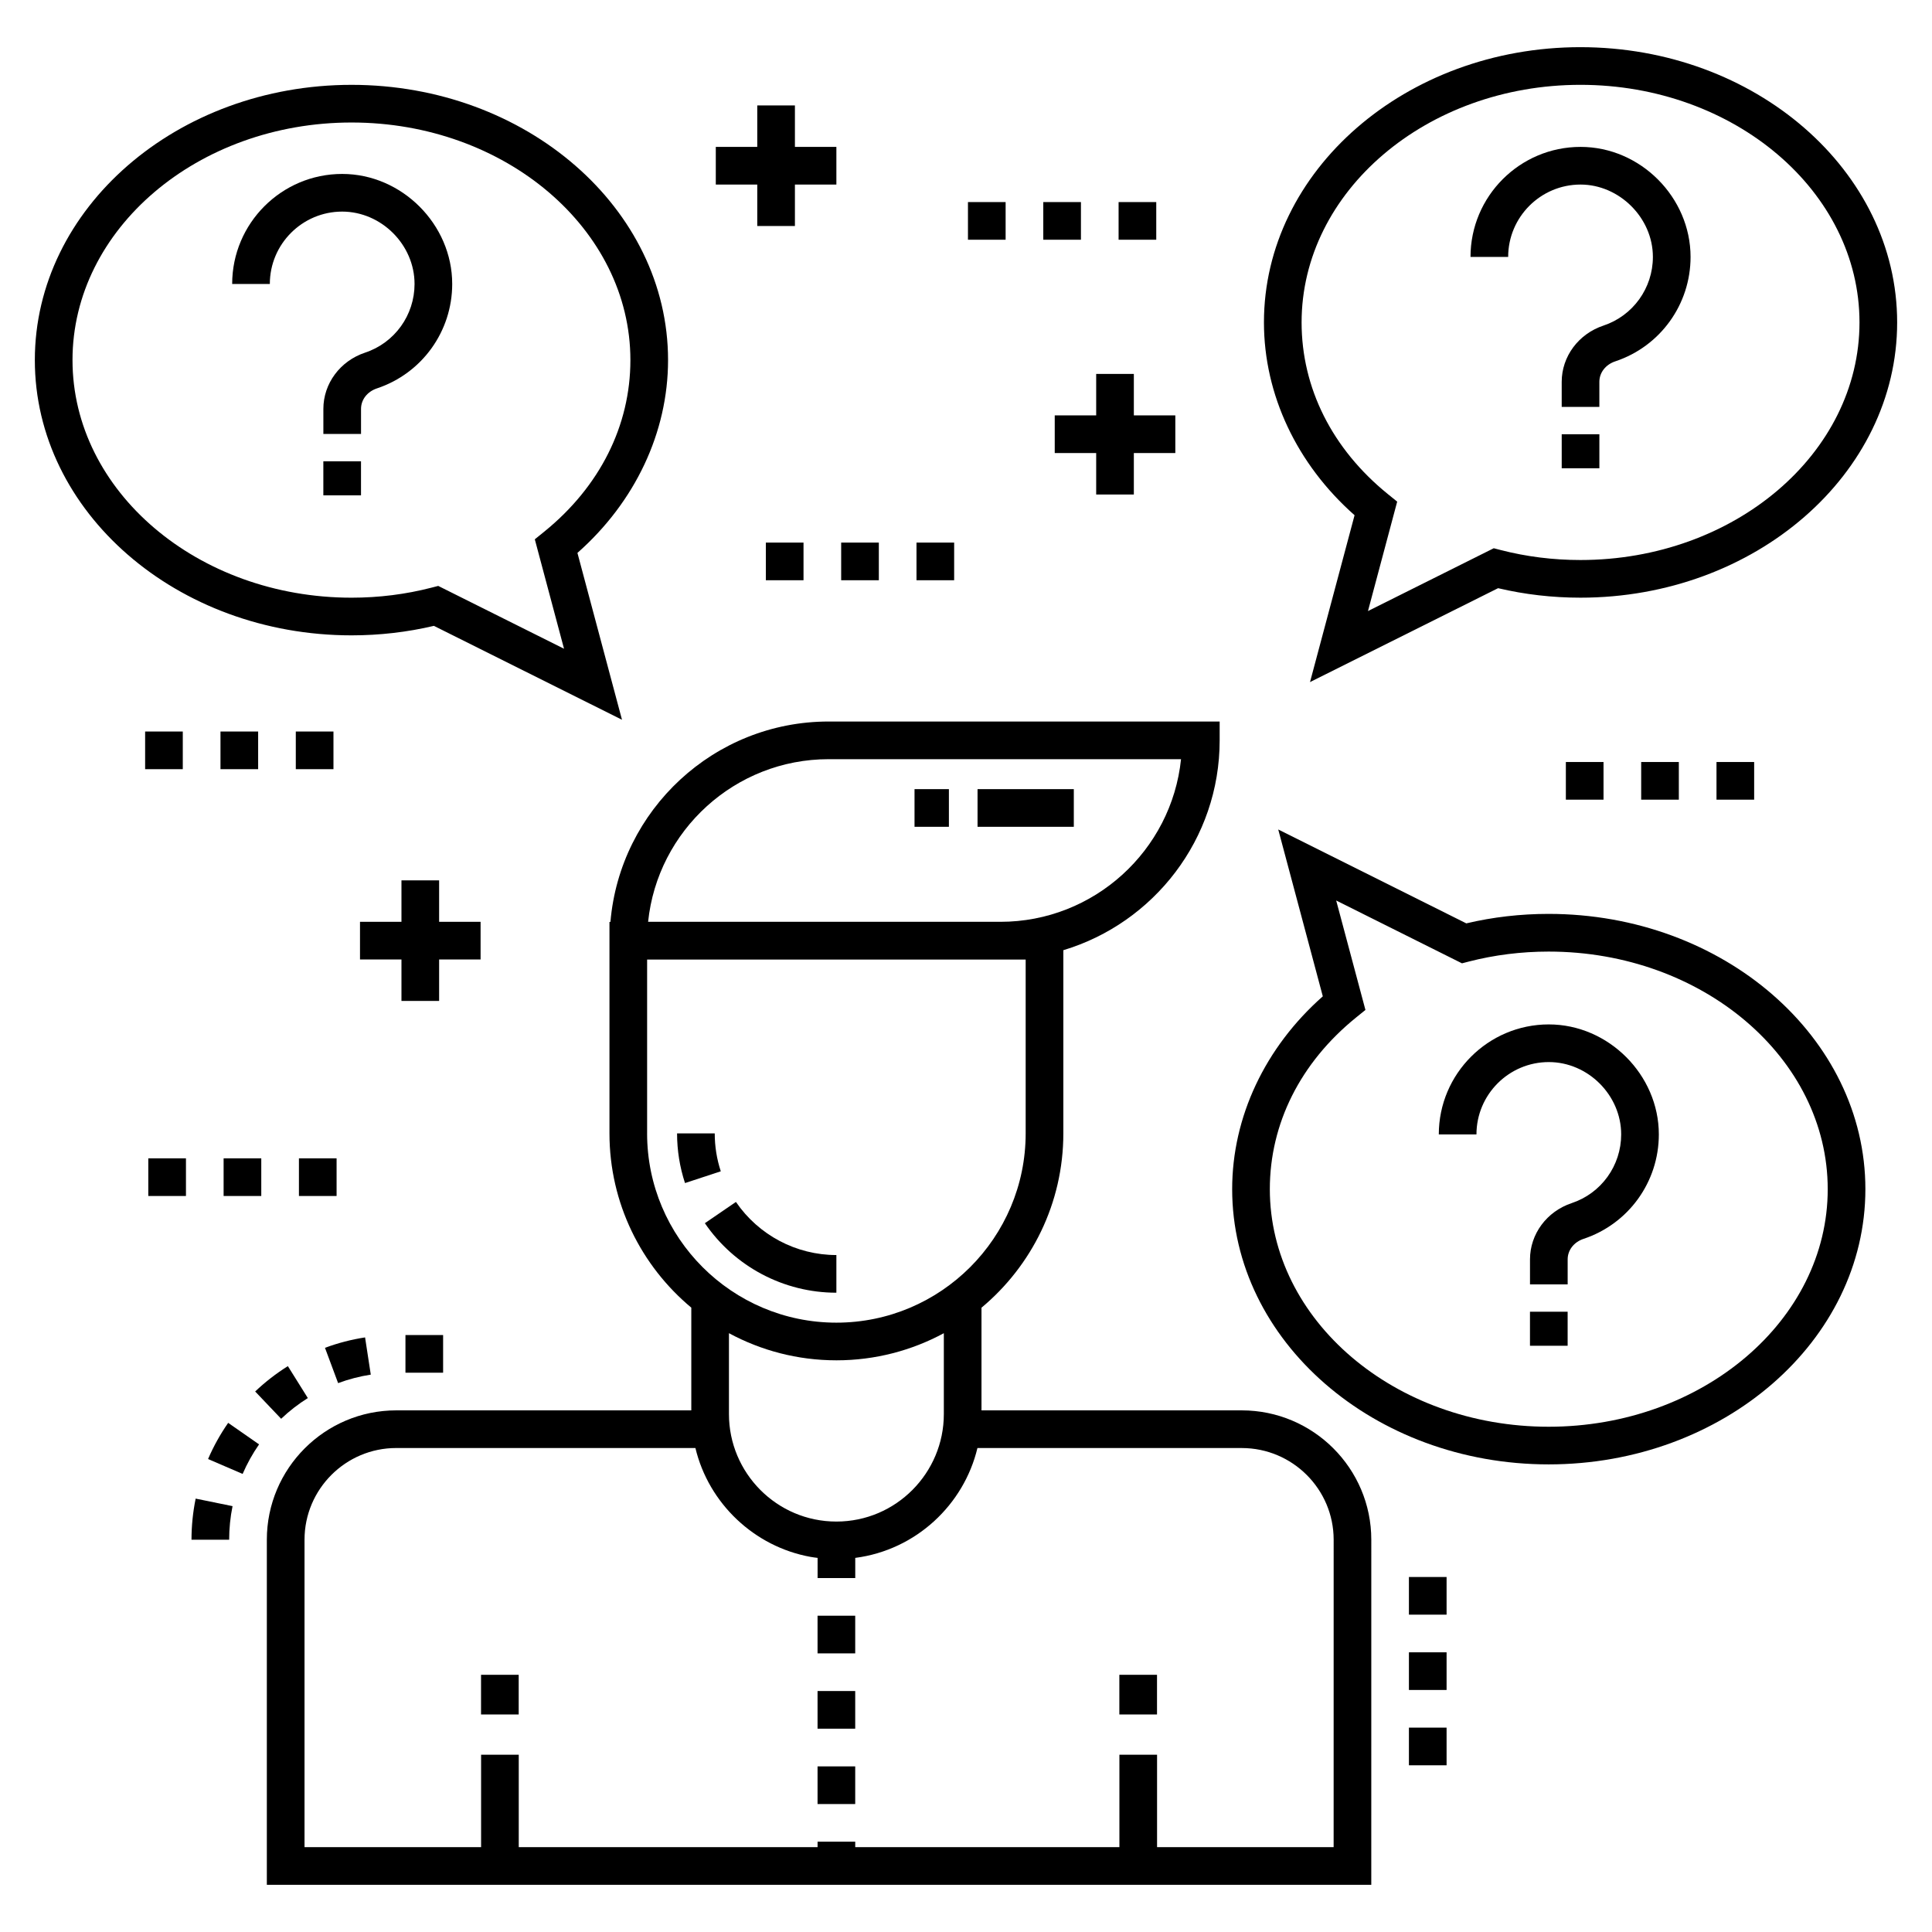 <?xml version="1.0" encoding="UTF-8"?>
<!-- Uploaded to: ICON Repo, www.svgrepo.com, Generator: ICON Repo Mixer Tools -->
<svg fill="#000000" width="800px" height="800px" version="1.1" viewBox="144 144 512 512" xmlns="http://www.w3.org/2000/svg">
 <g>
  <path d="m517.38 561.92h9.98v9.98h-9.98z"/>
  <path d="m517.38 601.84h9.98v9.98h-9.98z"/>
  <path d="m517.38 581.88h9.98v9.98h-9.98z"/>
  <path d="m225.58 514.5-5.293-8.461c-3.098 1.941-6.012 4.199-8.664 6.719l6.883 7.231c2.16-2.059 4.543-3.906 7.074-5.488z"/>
  <path d="m199.14 530.66 9.16 3.945c1.184-2.738 2.644-5.371 4.356-7.828l-8.188-5.703c-2.094 3.008-3.887 6.234-5.328 9.586z"/>
  <path d="m251.45 497.8h9.98v9.98h-9.98z"/>
  <path d="m194.75 552.05h9.98c0-2.988 0.301-5.988 0.898-8.906l-9.777-1.996c-0.73 3.578-1.102 7.242-1.102 10.902z"/>
  <path d="m242.26 508.29-1.512-9.863c-3.617 0.555-7.188 1.48-10.625 2.758l3.481 9.355c2.801-1.039 5.715-1.797 8.656-2.25z"/>
  <path d="m562.83 156.5c-46.246 0-83.871 32.723-83.871 72.945 0 19.133 8.715 37.582 24.016 51.094l-11.809 44.219 49.844-24.883c7.055 1.668 14.391 2.516 21.82 2.516 46.277 0 83.934-32.723 83.934-72.945 0-40.223-37.656-72.945-83.934-72.945zm0 135.91c-7.238 0-14.355-0.891-21.156-2.652l-1.812-0.469-33.336 16.648 7.742-29-2.516-2.035c-14.711-11.934-22.816-28.078-22.816-45.457 0-34.719 33.148-62.965 73.891-62.965 40.777 0 73.957 28.246 73.957 62.965s-33.176 62.965-73.953 62.965z"/>
  <path d="m554.41 386.19c-7.441 0-14.77 0.844-21.82 2.512l-49.844-24.883 11.812 44.219c-15.305 13.512-24.02 31.969-24.02 51.094 0 40.223 37.625 72.945 83.871 72.945 46.281 0 83.938-32.723 83.938-72.945 0-40.215-37.656-72.941-83.938-72.941zm0 135.91c-40.746 0-73.891-28.246-73.891-62.965 0-17.371 8.105-33.52 22.82-45.457l2.516-2.035-7.75-29 33.336 16.648 1.809-0.469c6.797-1.754 13.914-2.644 21.16-2.644 40.777 0 73.957 28.246 73.957 62.961 0 34.715-33.176 62.961-73.957 62.961z"/>
  <path d="m258.99 309.86 49.844 24.883-11.809-44.219c15.301-13.512 24.016-31.965 24.016-51.094 0-40.223-37.625-72.945-83.871-72.945-46.281 0-83.938 32.723-83.938 72.945 0 40.223 37.656 72.945 83.938 72.945 7.43 0 14.766-0.848 21.82-2.516zm-95.777-70.43c0-34.719 33.176-62.965 73.957-62.965 40.746 0 73.891 28.246 73.891 62.965 0 17.379-8.105 33.523-22.816 45.457l-2.516 2.035 7.742 29-33.336-16.648-1.812 0.469c-6.797 1.758-13.918 2.652-21.156 2.652-40.777 0-73.953-28.246-73.953-62.965z"/>
  <path d="m549.46 491.62h9.98v9.02h-9.98z"/>
  <path d="m554.45 415.48c-16.07 0-29.152 13.078-29.152 29.156h9.98c0-10.574 8.602-19.176 19.172-19.176 10.398 0 19.18 8.781 19.18 19.176-0.004 8.273-5.273 15.59-13.117 18.203-6.609 2.203-11.047 8.191-11.047 14.91v6.633h9.98v-6.633c0-2.453 1.656-4.59 4.219-5.441 11.926-3.973 19.941-15.086 19.945-27.672 0-15.805-13.352-29.156-29.16-29.156z"/>
  <path d="m557.87 259.08h9.98v9.02h-9.98z"/>
  <path d="m562.86 182.93h-0.004c-16.078 0-29.156 13.078-29.156 29.156h9.98c0-10.574 8.602-19.176 19.176-19.176h0.004c10.246 0 19.172 8.785 19.172 19.176 0 8.273-5.269 15.59-13.113 18.203-6.609 2.203-11.051 8.191-11.051 14.906v6.637h9.98v-6.637c0-2.453 1.66-4.586 4.231-5.438 11.926-3.973 19.938-15.094 19.938-27.672-0.004-15.773-13.258-29.156-29.156-29.156z"/>
  <path d="m229.69 266.25h9.98v9.02h-9.98z"/>
  <path d="m253.86 219.26c-0.004 8.273-5.273 15.59-13.113 18.195-6.613 2.199-11.051 8.191-11.051 14.91v6.633h9.98v-6.633c0-2.453 1.656-4.586 4.219-5.438 11.926-3.973 19.941-15.086 19.945-27.672 0-15.805-13.352-29.16-29.16-29.16-16.078 0.004-29.152 13.086-29.152 29.16h9.98c0-10.574 8.602-19.176 19.172-19.18 10.398 0.008 19.18 8.789 19.18 19.184z"/>
  <path d="m203.26 450.97h9.98v9.98h-9.98z"/>
  <path d="m223.22 450.97h9.98v9.98h-9.98z"/>
  <path d="m183.3 450.97h9.98v9.98h-9.98z"/>
  <path d="m202.43 337.86h9.98v9.98h-9.98z"/>
  <path d="m222.39 337.86h9.98v9.98h-9.98z"/>
  <path d="m182.46 337.86h9.98v9.98h-9.98z"/>
  <path d="m578.93 345.94h9.98v9.98h-9.98z"/>
  <path d="m598.89 345.94h9.98v9.98h-9.98z"/>
  <path d="m558.97 345.94h9.98v9.98h-9.98z"/>
  <path d="m271.36 388.29h-10.988v-10.984h-9.98v10.984h-10.988v9.98h10.988v10.988h9.98v-10.988h10.988z"/>
  <path d="m386.88 287.79h9.98v9.98h-9.98z"/>
  <path d="m366.92 287.79h9.98v9.98h-9.98z"/>
  <path d="m346.96 287.79h9.98v9.98h-9.98z"/>
  <path d="m440.44 197.55h9.98v9.98h-9.98z"/>
  <path d="m400.52 197.55h9.98v9.98h-9.98z"/>
  <path d="m420.48 197.55h9.98v9.98h-9.98z"/>
  <path d="m444.48 275.05v-10.988h10.992v-9.98h-10.992v-10.988h-9.98v10.988h-10.984v9.98h10.984v10.988z"/>
  <path d="m365.65 182.93h-10.988v-10.988h-9.98v10.988h-10.988v9.98h10.988v10.984h9.98v-10.984h10.988z"/>
  <path d="m473.07 517.76h-68.965v-27.207c13.242-11.043 21.691-27.648 21.691-46.195v-48.547c23.934-7.188 41.426-29.383 41.426-55.605v-4.992l-103.63-0.004c-30.344 0-55.285 23.402-57.82 53.098h-0.258v56.047c0 18.543 8.449 35.148 21.688 46.188v27.215l-78.199 0.004c-18.906 0-34.289 15.379-34.289 34.281v91.449h292.69l0.004-91.449c0-18.902-15.398-34.281-34.332-34.281zm-109.48-172.57h93.395c-2.504 24.18-23.02 43.102-47.879 43.102h-93.352c2.504-24.18 23.004-43.102 47.836-43.102zm-48.098 99.164v-46.066h100.32v46.066c0 27.66-22.5 50.164-50.16 50.164s-50.164-22.504-50.164-50.164zm50.164 60.145c10.293 0 19.988-2.609 28.469-7.188v21.445c0 15.566-12.648 28.473-28.473 28.473-15.816 0-28.473-12.898-28.473-28.473v-21.449c8.48 4.582 18.18 7.191 28.477 7.191zm131.77 129.01h-46.793v-24.492h-9.98v24.492h-70.008v-1.445h-9.98v1.445h-79.191v-24.492h-9.98v24.492h-46.793v-81.469c0-13.402 10.906-24.301 24.309-24.301h79.281c3.512 14.695 15.617 26.156 30.496 28.848 0.621 0.113 1.25 0.188 1.883 0.27v5.348h9.98v-5.348c16.164-2.106 28.801-14.145 32.379-29.113h70.051c13.426 0 24.352 10.902 24.352 24.301z"/>
  <path d="m333.41 444.36h-9.98c0 4.496 0.707 8.926 2.102 13.164l9.484-3.117c-1.066-3.231-1.605-6.613-1.605-10.047z"/>
  <path d="m365.65 486.58v-9.98c-10.637 0-20.59-5.262-26.621-14.074l-8.234 5.633c7.891 11.535 20.922 18.422 34.855 18.422z"/>
  <path d="m403.06 353.13h25.512v9.98h-25.512z"/>
  <path d="m386.36 353.13h9.109v9.98h-9.109z"/>
  <path d="m360.66 572.18h9.98v9.98h-9.98z"/>
  <path d="m360.66 612.11h9.98v9.98h-9.98z"/>
  <path d="m360.66 592.14h9.98v9.98h-9.98z"/>
  <path d="m440.64 587.84h9.98v10.512h-9.98z"/>
  <path d="m271.48 587.84h9.98v10.512h-9.98z"/>
 </g>
</svg>